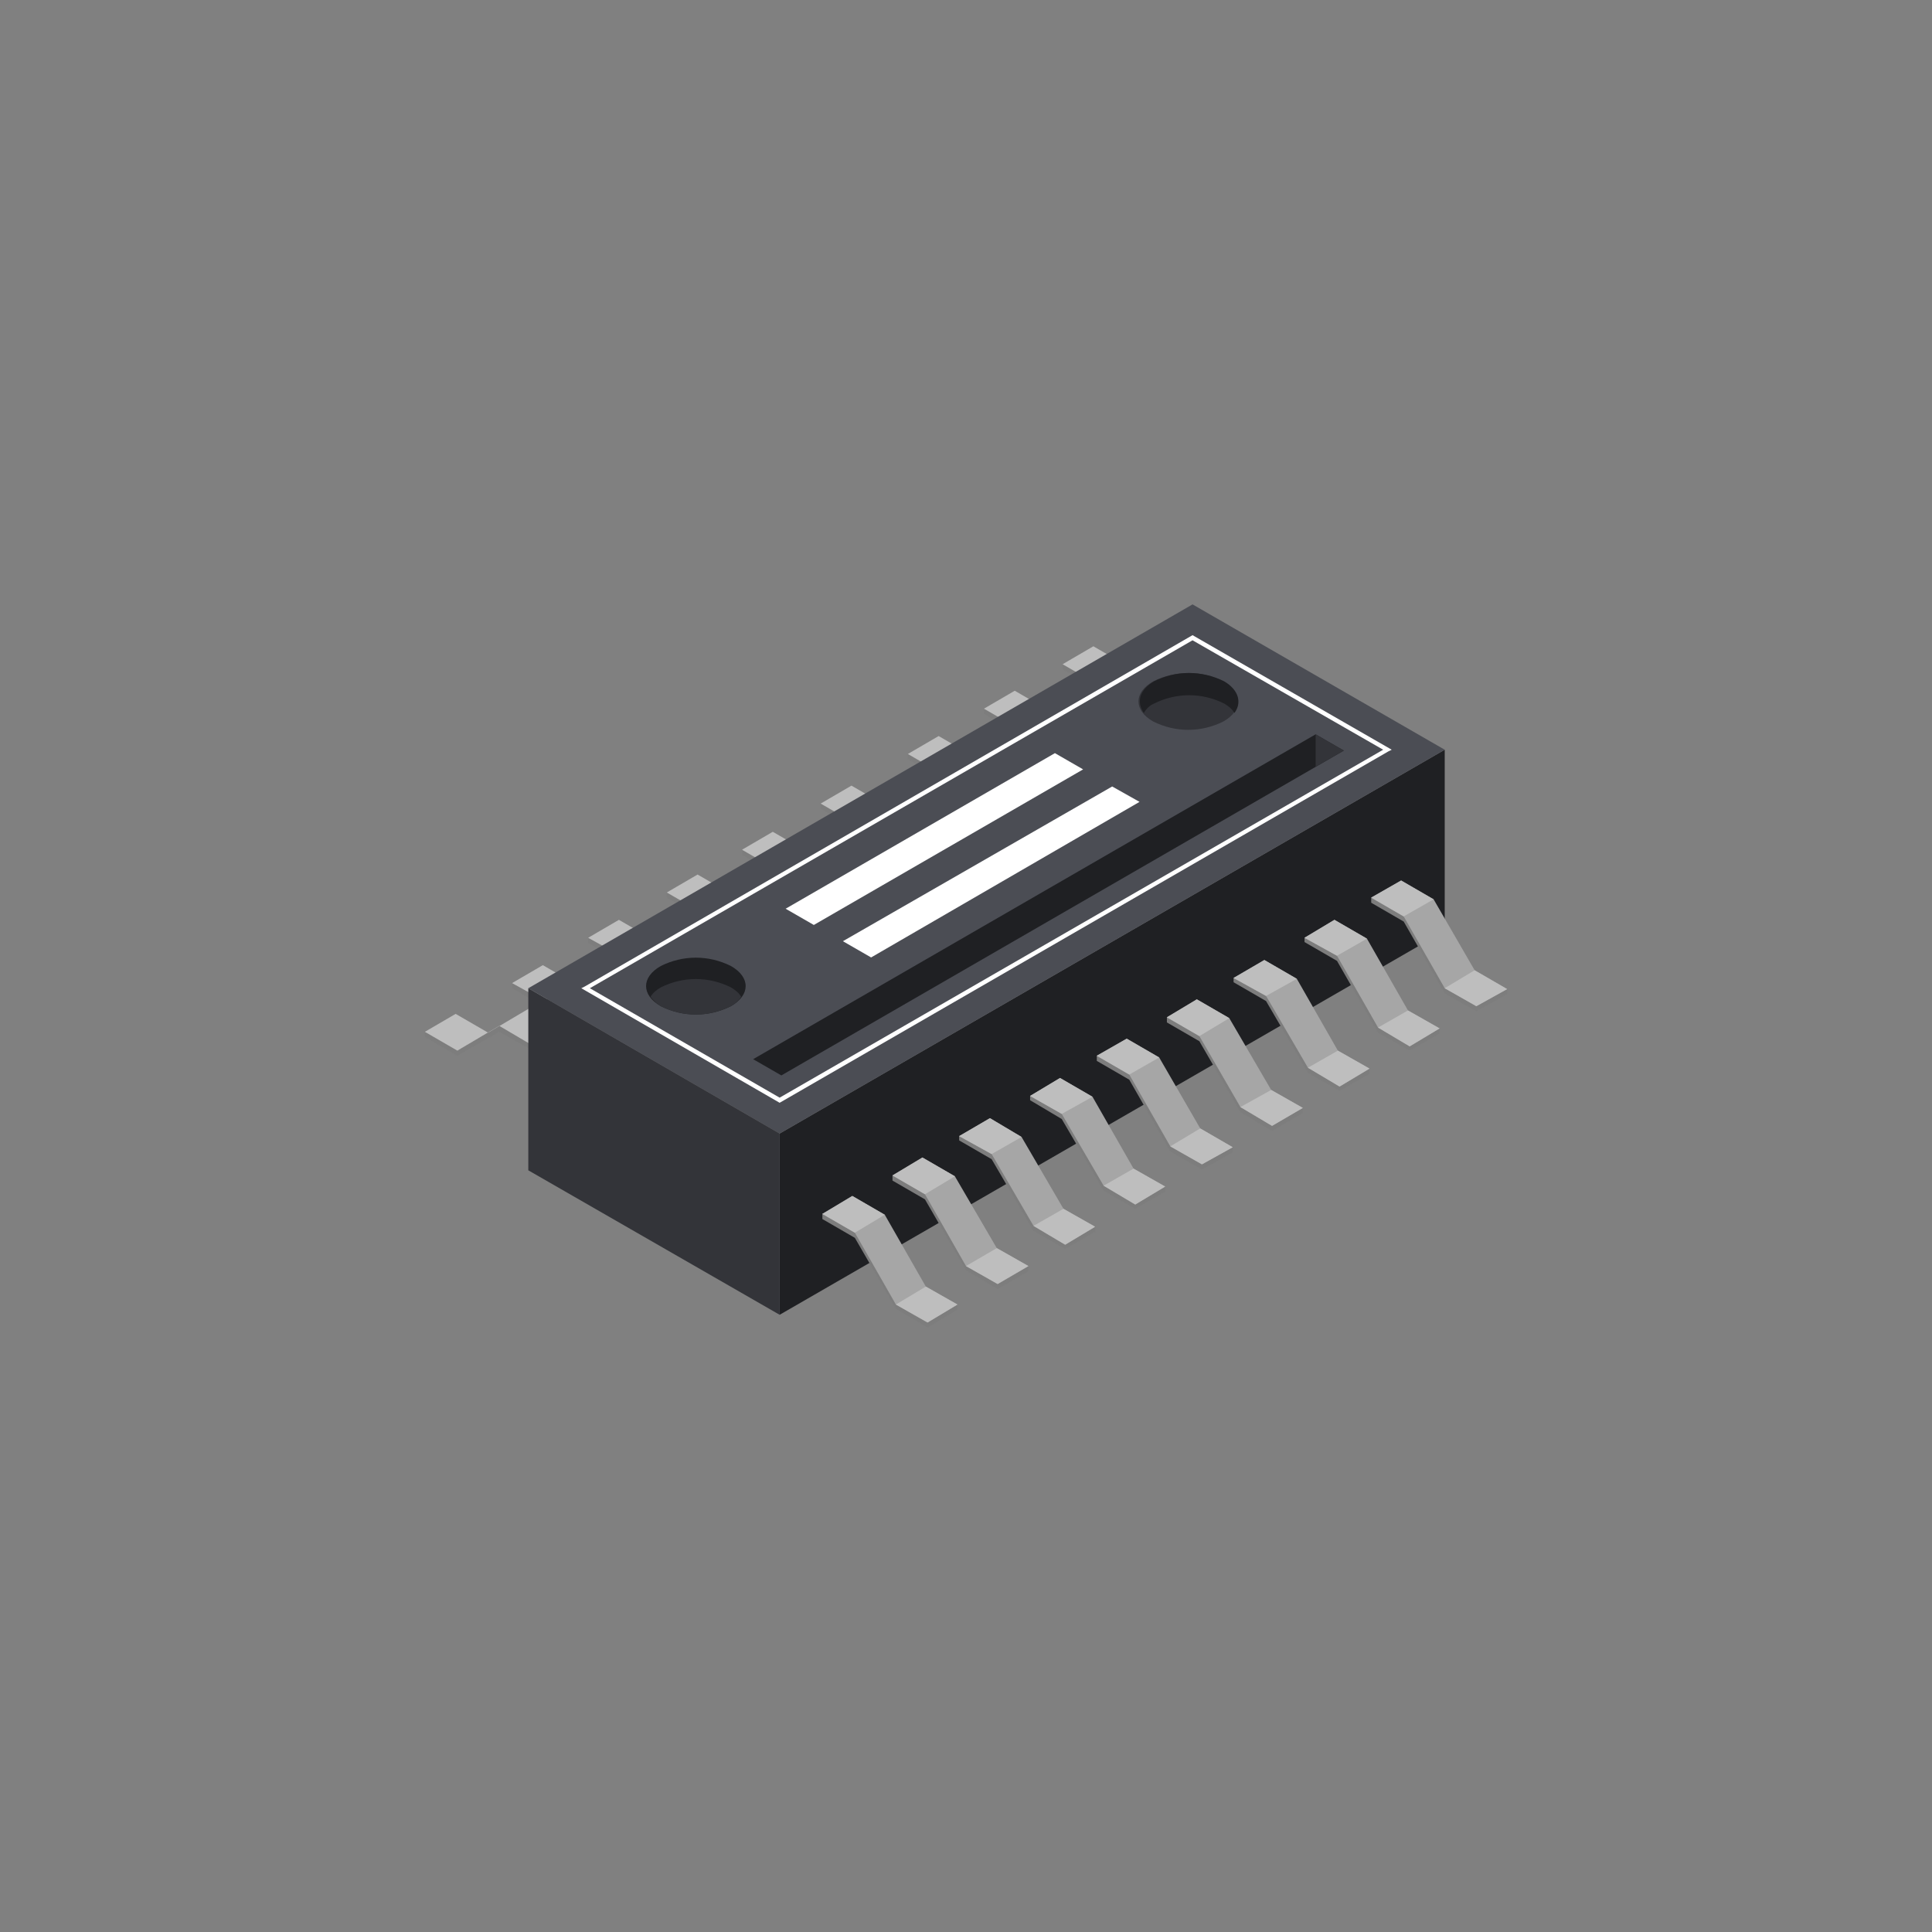 <svg version="1.1" id="グループ_2727" xmlns="http://www.w3.org/2000/svg" x="0" y="0" viewBox="0 0 226 226" style="enable-background:new 0 0 226 226" xml:space="preserve"><rect x="0" y="0" width="226" height="226" fill="#808080" stroke="none"/><style>.st0{fill:#7d7d7d}.st1{fill:#bebebe}.st2{fill:#1f2023}.st4{fill:#333439}.st5{fill:#fff}.st6{fill:#a6a6a6}</style><g id="グループ_2704"><path id="パス_1468" class="st0" d="M76.1 115.1v-.7l-7.5-.1-1.3.8-3.8-1.6-3.6 1.5v.6l3.8 2.2 4.9-2.9 3.9 2.2 3.6-2z"/><path id="パス_1469" class="st1" d="m76.1 114.4-3.9-2.2-4.9 2.9-3.8-2.2-3.6 2.1 3.8 2.1 4.9-2.8 3.9 2.2 3.6-2.1z"/></g><g id="グループ_2705"><path id="パス_1470" class="st0" d="M85 109.8v-.7l-7.5-.1-1.3.8-3.8-1.6-3.6 1.5v.6l3.8 2.2 4.9-2.9 3.9 2.2 3.6-2z"/><path id="パス_1471" class="st1" d="m85 109.1-3.9-2.2-4.9 2.9-3.8-2.2-3.6 2.1 3.8 2.1 4.9-2.8 3.9 2.2 3.6-2.1z"/></g><g id="グループ_2706"><path id="パス_1472" class="st0" d="M94.2 104.5v-.6l-7.5-.2-1.3.8-3.8-1.6-3.6 1.5v.6l3.8 2.2 4.9-2.8 3.9 2.2 3.6-2.1z"/><path id="パス_1473" class="st1" d="m94.2 103.9-3.9-2.3-4.9 2.9-3.8-2.2-3.6 2.1 3.8 2.2 4.9-2.9 3.9 2.3 3.6-2.1z"/></g><g id="グループ_2707"><path id="パス_1474" class="st0" d="M103 99.5v-.6l-7.5-.2-1.3.8-3.8-1.6-3.6 1.5v.6l3.8 2.2 4.9-2.8 3.9 2.2 3.6-2.1z"/><path id="パス_1475" class="st1" d="m103 98.9-3.9-2.3-4.9 2.9-3.8-2.2-3.6 2.1 3.8 2.2 4.9-2.9 3.9 2.3 3.6-2.1z"/></g><g id="グループ_2708"><path id="パス_1476" class="st0" d="M65.9 120.8v-.6l-7.5-.2-1.3.8-3.8-1.6-3.6 1.5v.6l3.8 2.2 4.9-2.8 3.9 2.2 3.6-2.1z"/><path id="パス_1477" class="st1" d="m65.9 120.2-3.9-2.3-4.9 2.9-3.8-2.2-3.6 2.1 3.8 2.2 4.9-2.9 3.9 2.3 3.6-2.1z"/></g><g id="グループ_2709"><path id="パス_1478" class="st0" d="M122.4 88.3v-.6l-7.5-.1-1.3.7-3.8-1.5-3.6 1.4v.6L110 91l4.9-2.8 3.9 2.2 3.6-2.1z"/><path id="パス_1479" class="st1" d="m122.4 87.7-3.9-2.2-4.9 2.8-3.8-2.2-3.6 2.1 3.8 2.2 4.9-2.8 3.9 2.2 3.6-2.1z"/></g><g id="グループ_2710"><path id="パス_1480" class="st0" d="M131.3 83v-.6l-7.5-.1-1.3.7-3.8-1.5-3.6 1.4v.6l3.8 2.2 4.9-2.8 3.9 2.2 3.6-2.1z"/><path id="パス_1481" class="st1" d="m131.3 82.4-3.9-2.2-4.9 2.8-3.8-2.2-3.6 2.1 3.8 2.2 4.9-2.8 3.9 2.2 3.6-2.1z"/></g><g id="グループ_2711"><path id="パス_1482" class="st0" d="M140.5 77.8v-.7L133 77l-1.3.8-3.8-1.6-3.6 1.5v.6l3.8 2.2 4.9-2.9 3.9 2.3 3.6-2.1z"/><path id="パス_1483" class="st1" d="m140.5 77.1-3.9-2.2-4.9 2.9-3.8-2.2-3.6 2.1 3.8 2.2L133 77l3.9 2.2 3.6-2.1z"/></g><g id="グループ_2712"><path id="パス_1484" class="st0" d="M112.2 94.1v-.7l-7.5-.1-1.3.8-3.8-1.6L96 94v.6l3.8 2.2 4.9-2.9 3.9 2.3 3.6-2.1z"/><path id="パス_1485" class="st1" d="m112.2 93.4-3.9-2.2-4.9 2.9-3.8-2.2L96 94l3.8 2.2 4.9-2.9 3.9 2.2 3.6-2.1z"/></g><g id="グループ_2716"><g id="グループ_2715"><path id="パス_1486" class="st2" d="m169 108.9-77.8 44.9v-21.2L169 87.7v21.2z"/><g id="グループ_2714"><path id="パス_1487" d="m169 87.7-77.8 44.9-29.4-17 77.7-44.9 29.5 17z" style="fill:#4b4d54"/><path id="パス_1488" class="st2" d="M85.5 113c2.3 1.3 2.3 3.4 0 4.7-2.6 1.3-5.6 1.3-8.2 0-2.3-1.3-2.3-3.4 0-4.7 2.6-1.3 5.6-1.3 8.2 0z"/><path id="パス_1489" class="st4" d="M143.1 79.7c2.3 1.3 2.3 3.4 0 4.7-2.6 1.3-5.6 1.3-8.2 0-2.3-1.3-2.3-3.4 0-4.7 2.6-1.3 5.6-1.3 8.2 0z"/><path id="パス_1490" class="st5" d="m126.7 90-31.5 18.2-3.3-1.9 31.5-18.2 3.3 1.9z"/><path id="パス_1491" class="st5" d="M133.3 93.8 101.9 112l-3.3-1.9L130.1 92l3.2 1.8z"/><path id="パス_1492" class="st2" d="m157.2 87.8-65.8 38-3.3-1.9 65.8-38 3.3 1.9z"/><g id="グループ_2713"><path id="パス_1493" class="st5" d="M91.2 129 68 115.6l.4-.2 71.1-41.1 23.3 13.4-.4.2L91.2 129zM69 115.6l22.2 12.8 70.6-40.7-22.3-12.8L69 115.6z"/></g></g><path id="パス_1494" class="st4" d="M61.8 115.6v21.3l29.4 16.9v-21.2l-29.4-17z"/><path id="パス_1495" class="st4" d="M85.5 115.5c-2.6-1.3-5.6-1.3-8.2 0-.5.3-.9.6-1.2 1.1.3.4.7.8 1.2 1.1 2.6 1.3 5.6 1.3 8.2 0 .5-.3.9-.6 1.2-1.1-.3-.5-.7-.8-1.2-1.1z"/><path id="パス_1496" class="st2" d="M135 82.3c2.6-1.3 5.6-1.3 8.2 0 .5.3.9.6 1.2 1.1.9-1.2.5-2.7-1.2-3.7-2.6-1.3-5.6-1.3-8.2 0-1.7 1-2.1 2.4-1.2 3.7.3-.5.7-.9 1.2-1.1z"/></g><path id="パス_1497" class="st4" d="M153.9 85.9v3.8l3.3-1.9-3.3-1.9z"/></g><g id="グループ_2726"><g id="グループ_2717"><path id="パス_1498" class="st0" d="M112 153.2v-.6l-3.7-1.5-4.8-8.4-3.8-2.2-3.5 1.5v.6l3.8 2.2 4.8 8.3 3.7 2.2 3.5-2.1z"/><path id="パス_1499" class="st6" d="m112 152.6-3.7-2.1-4.8-8.4-3.8-2.2-3.5 2.1 3.8 2.2 4.8 8.4 3.7 2.1 3.5-2.1z"/><path id="パス_1500" class="st1" d="m99.7 139.9-3.5 2.1 3.8 2.2 3.5-2.1-3.8-2.2z"/><path id="パス_1501" class="st1" d="m104.8 152.6 3.5-2.1 3.7 2.1-3.5 2.1-3.7-2.1z"/></g><g id="グループ_2718"><path id="パス_1502" class="st0" d="M128.1 144.1v-.6l-3.7-1.5-4.9-8.4-3.7-2.2-3.6 1.5v.5l3.8 2.2 4.9 8.4 3.7 2.1 3.5-2z"/><path id="パス_1503" class="st6" d="m128.1 143.5-3.7-2.1-4.9-8.4-3.7-2.2-3.6 2.1 3.8 2.1 4.9 8.4 3.7 2.2 3.5-2.1z"/><path id="パス_1504" class="st1" d="m115.8 130.8-3.6 2.1 3.8 2.1 3.5-2-3.7-2.2z"/><path id="パス_1505" class="st1" d="m120.9 143.4 3.5-2 3.7 2.1-3.5 2.1-3.7-2.2z"/></g><g id="グループ_2719"><path id="パス_1506" class="st0" d="M144.2 134.8v-.6l-3.8-1.6-4.8-8.3-3.8-2.2-3.5 1.4v.6l3.8 2.2 4.8 8.4 3.7 2.1 3.6-2z"/><path id="パス_1507" class="st6" d="m144.2 134.2-3.8-2.2-4.8-8.3-3.8-2.2-3.5 2 3.8 2.2 4.8 8.4 3.7 2.1 3.6-2z"/><path id="パス_1508" class="st1" d="m131.8 121.5-3.5 2 3.8 2.2 3.5-2-3.8-2.2z"/><path id="パス_1509" class="st1" d="m136.9 134.1 3.5-2.1 3.8 2.2-3.6 2-3.7-2.1z"/></g><g id="グループ_2720"><path id="パス_1510" class="st0" d="M160.2 125.6v-.6l-3.7-1.5-4.8-8.4-3.8-2.2-3.6 1.5v.5l3.8 2.2 4.9 8.4 3.7 2.1 3.5-2z"/><path id="パス_1511" class="st6" d="m160.2 125-3.7-2.1-4.8-8.4-3.8-2.2-3.6 2.1 3.8 2.1 4.9 8.4 3.7 2.2 3.5-2.1z"/><path id="パス_1512" class="st1" d="m147.9 112.3-3.6 2.1 3.8 2.1 3.6-2-3.8-2.2z"/><path id="パス_1513" class="st1" d="m153 124.9 3.5-2 3.7 2.1-3.5 2.1-3.7-2.2z"/></g><g id="グループ_2721"><path id="パス_1514" class="st0" d="M176.3 116.3v-.6l-3.8-1.6-4.8-8.4-3.8-2.1-3.5 1.4v.6l3.8 2.2 4.8 8.4 3.7 2.1 3.6-2z"/><path id="パス_1515" class="st6" d="m176.3 115.7-3.8-2.2-4.8-8.3-3.8-2.2-3.5 2 3.8 2.2 4.8 8.4 3.7 2.1 3.6-2z"/><path id="パス_1516" class="st1" d="m163.9 103-3.5 2 3.8 2.2 3.5-2-3.8-2.2z"/><path id="パス_1517" class="st1" d="m169 115.6 3.5-2.1 3.8 2.2-3.6 2-3.7-2.1z"/></g><g id="グループ_2722"><path id="パス_1518" class="st0" d="M120.3 148.7v-.6l-3.7-1.5-4.9-8.4-3.8-2.2-3.5 1.5v.6l3.8 2.2 4.8 8.3 3.7 2.2 3.6-2.1z"/><path id="パス_1519" class="st6" d="m120.3 148.1-3.7-2.1-4.9-8.4-3.8-2.2-3.5 2.1 3.8 2.2 4.8 8.4 3.7 2.1 3.6-2.1z"/><path id="パス_1520" class="st1" d="m107.9 135.4-3.5 2.1 3.8 2.2 3.5-2.1-3.8-2.2z"/><path id="パス_1521" class="st1" d="m113 148.1 3.6-2.1 3.7 2.1-3.6 2.1-3.7-2.1z"/></g><g id="グループ_2723"><path id="パス_1522" class="st0" d="M136.3 139.4v-.6l-3.7-1.5-4.8-8.4-3.8-2.2-3.5 1.5v.5l3.7 2.2 4.9 8.4 3.7 2.1 3.5-2z"/><path id="パス_1523" class="st6" d="m136.3 138.8-3.7-2.1-4.8-8.4-3.8-2.2-3.5 2.1 3.7 2.1 4.9 8.4 3.7 2.2 3.5-2.1z"/><path id="パス_1524" class="st1" d="m124 126.1-3.5 2.1 3.7 2.1 3.6-2-3.8-2.2z"/><path id="パス_1525" class="st1" d="m129.1 138.7 3.5-2 3.7 2.1-3.5 2.1-3.7-2.2z"/></g><g id="グループ_2724"><path id="パス_1526" class="st0" d="M152.4 130.2v-.6l-3.7-1.5-4.9-8.4-3.8-2.2-3.5 1.5v.6l3.8 2.2 4.8 8.3 3.7 2.2 3.6-2.1z"/><path id="パス_1527" class="st6" d="m152.4 129.6-3.7-2.1-4.9-8.4-3.8-2.2-3.5 2.1 3.8 2.2 4.8 8.3 3.7 2.2 3.6-2.1z"/><path id="パス_1528" class="st1" d="m140 116.9-3.5 2.1 3.8 2.2 3.5-2.1-3.8-2.2z"/><path id="パス_1529" class="st1" d="m145.1 129.5 3.6-2 3.7 2.1-3.6 2.1-3.7-2.2z"/></g><g id="グループ_2725"><path id="パス_1530" class="st0" d="M168.4 120.9v-.6l-3.7-1.6-4.8-8.3-3.8-2.2-3.5 1.5v.5l3.8 2.2 4.8 8.4 3.7 2.1 3.5-2z"/><path id="パス_1531" class="st6" d="m168.4 120.3-3.7-2.1-4.8-8.4-3.8-2.2-3.5 2.1 3.8 2.1 4.8 8.4 3.7 2.2 3.5-2.1z"/><path id="パス_1532" class="st1" d="m156.1 107.6-3.5 2.1 3.8 2.1 3.5-2-3.8-2.2z"/><path id="パス_1533" class="st1" d="m161.2 120.2 3.5-2 3.7 2.1-3.5 2.1-3.7-2.2z"/></g></g></svg>